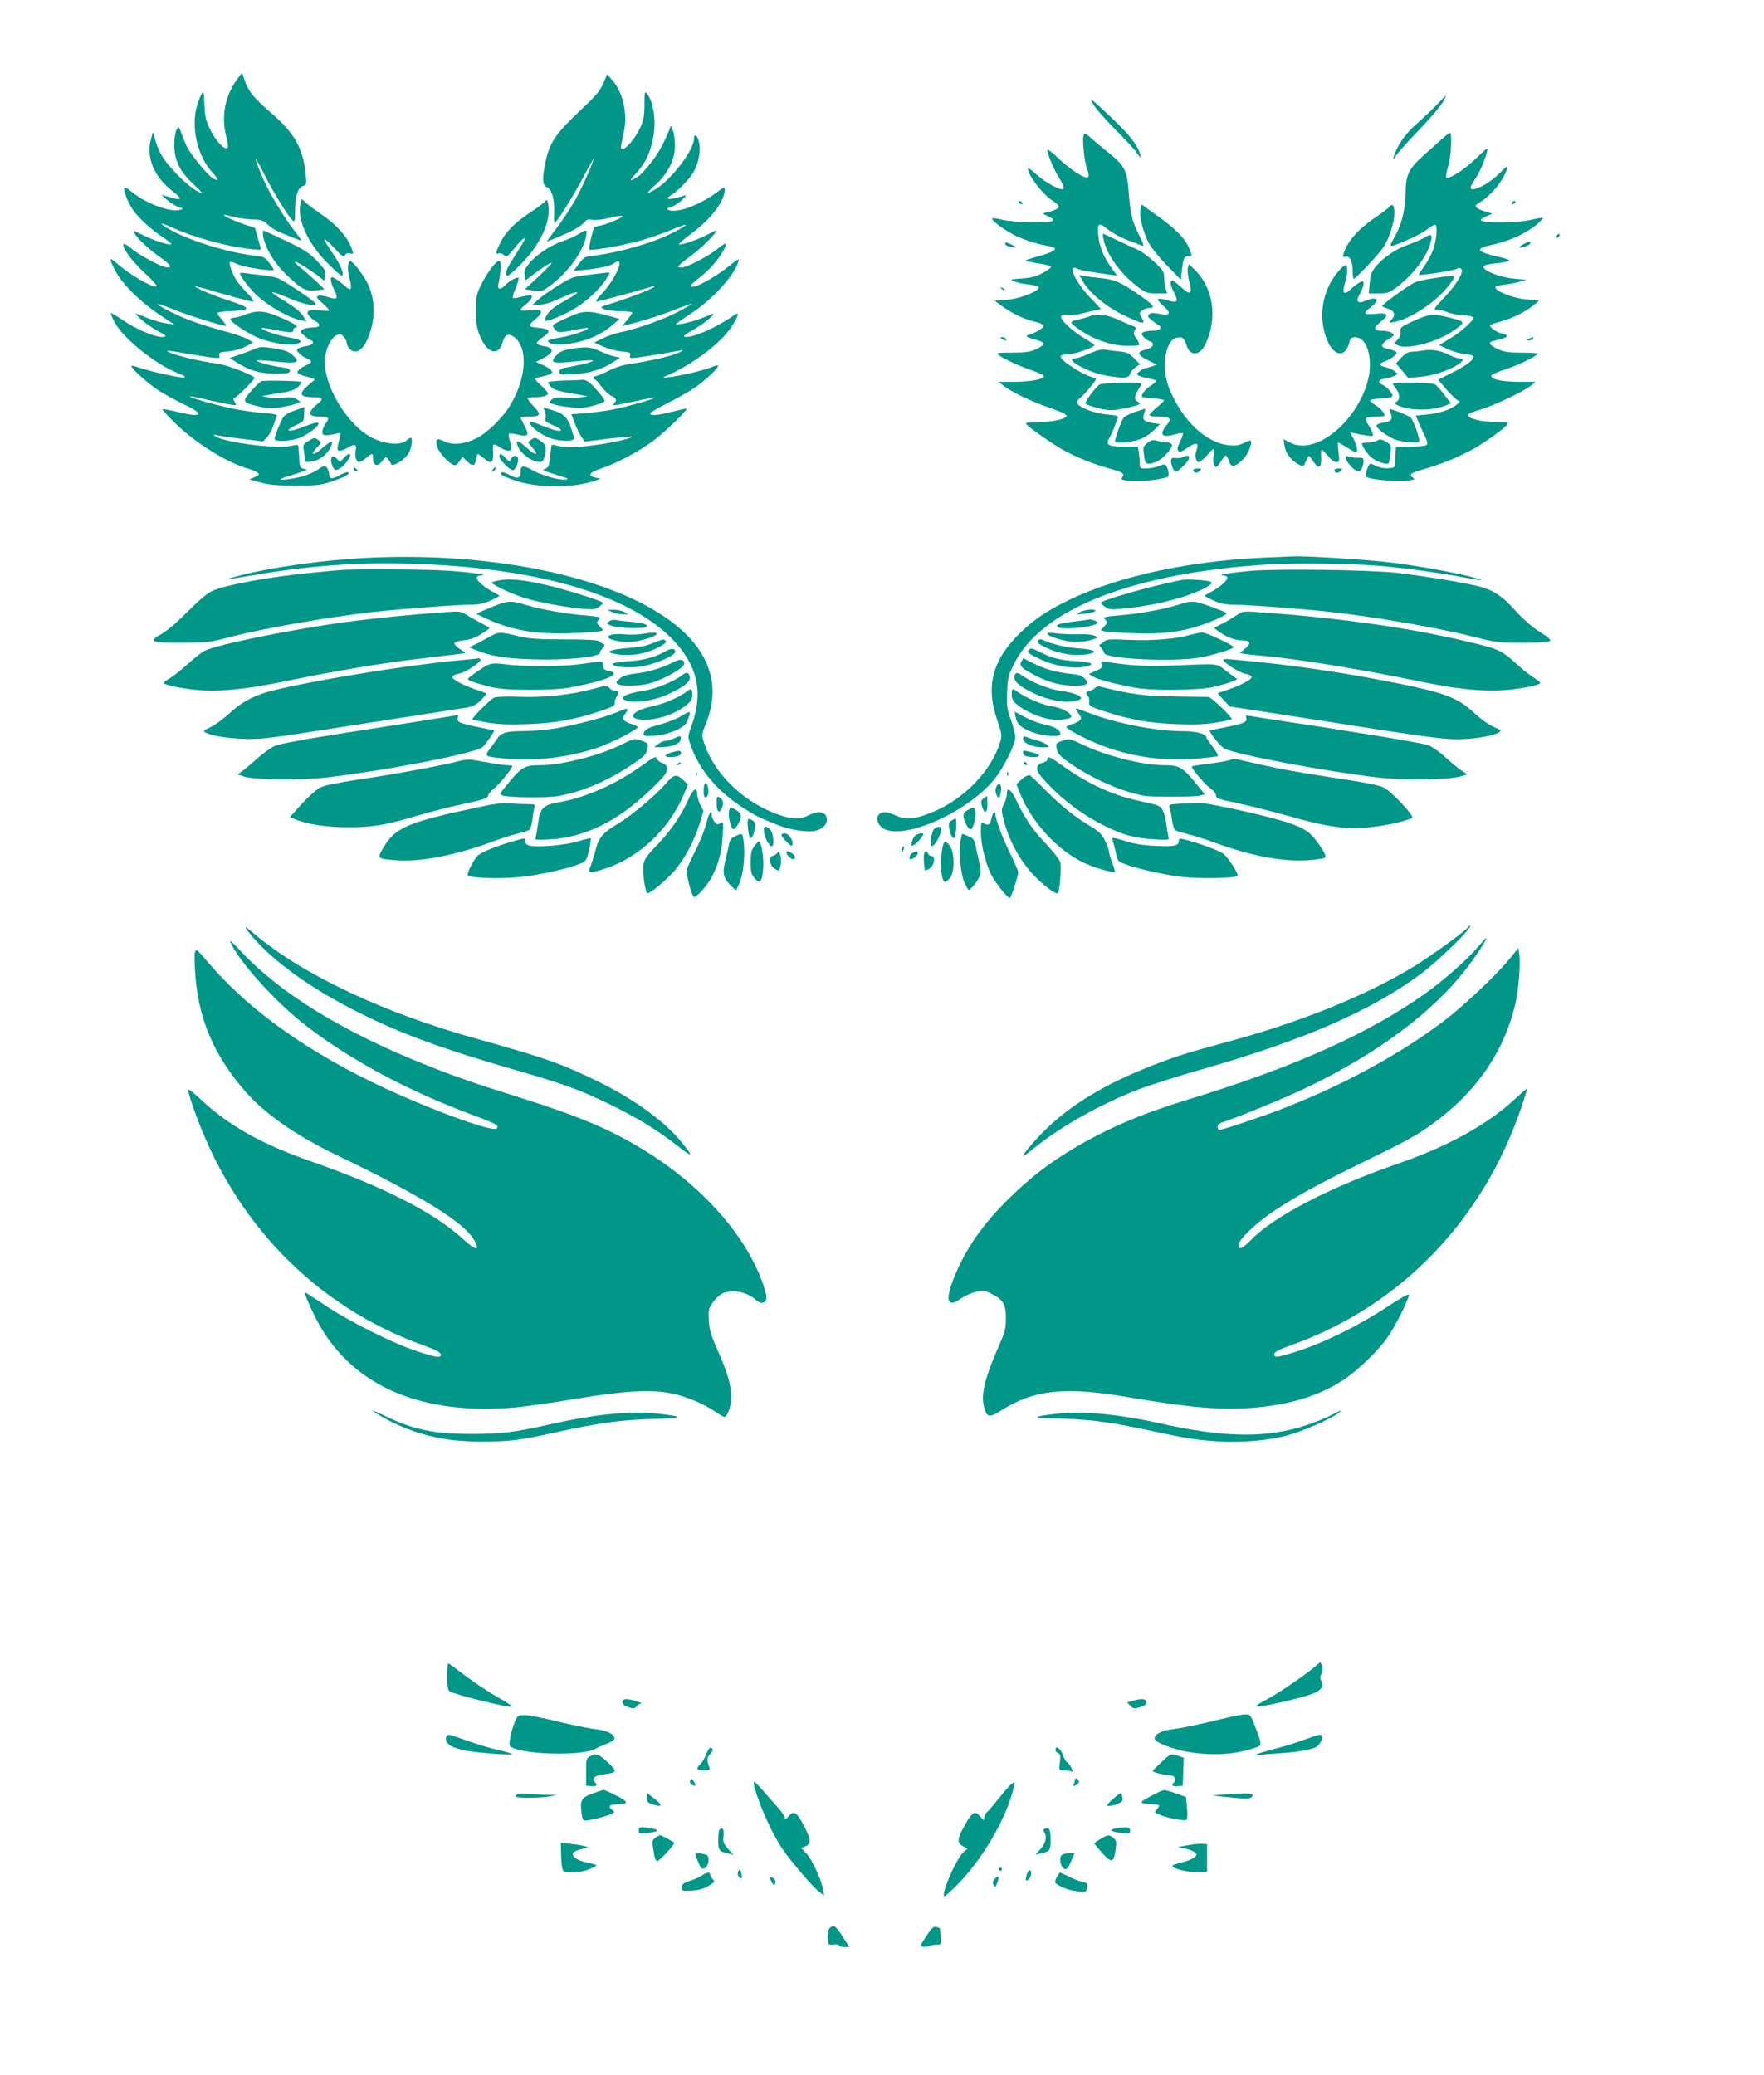 <?xml version="1.0" standalone="no"?>
<!DOCTYPE svg PUBLIC "-//W3C//DTD SVG 20010904//EN"
 "http://www.w3.org/TR/2001/REC-SVG-20010904/DTD/svg10.dtd">
<svg version="1.0" xmlns="http://www.w3.org/2000/svg"
 width="1088pt" height="1280pt" viewBox="0 0 1088 1280"
 preserveAspectRatio="xMidYMid meet">
<g transform="translate(0,1280) scale(0.1,-0.1)"
fill="#009688" stroke="none">
<path d="M1466 12315 c-77 -101 -103 -232 -71 -354 10 -39 13 -67 7 -73 -16
-16 -70 40 -104 110 -28 57 -34 79 -37 155 -3 76 -5 86 -16 70 -7 -10 -20 -43
-29 -72 -40 -135 1 -314 94 -415 43 -46 40 -60 -5 -30 -24 16 -101 108 -140
167 -10 15 -28 55 -40 89 -22 61 -23 61 -36 37 -8 -14 -14 -54 -14 -94 0 -93
34 -163 116 -239 33 -31 57 -56 54 -56 -24 0 -91 50 -151 112 -82 86 -110 129
-134 206 l-17 57 -11 -40 c-33 -114 17 -235 134 -326 63 -48 57 -58 -21 -35
l-50 15 39 -35 c22 -19 54 -38 70 -43 30 -7 30 -8 8 -15 -57 -19 -211 38 -298
109 -23 19 -44 32 -47 29 -10 -11 20 -91 52 -137 35 -52 112 -122 189 -173 29
-20 51 -38 48 -41 -8 -9 -114 26 -179 59 -54 27 -57 27 -47 8 17 -31 86 -96
158 -147 64 -46 76 -63 43 -63 -29 0 -172 75 -219 116 -24 20 -46 33 -50 30
-15 -16 48 -103 127 -177 47 -43 82 -82 78 -85 -16 -16 -170 73 -246 141 -49
45 -52 33 -8 -48 42 -80 149 -186 267 -266 l95 -63 -50 7 c-27 4 -77 18 -110
31 -92 38 -93 38 -48 -3 23 -22 70 -55 105 -74 51 -27 59 -34 40 -37 -46 -7
-166 42 -265 110 -33 22 -61 38 -63 36 -2 -2 6 -24 19 -49 49 -99 248 -262
392 -320 46 -18 55 -25 37 -27 -25 -4 -211 38 -279 62 -24 8 -43 12 -43 8 0
-16 108 -112 170 -152 36 -23 107 -61 158 -86 88 -42 109 -64 59 -64 -12 0
-60 9 -106 20 -46 11 -86 18 -89 16 -2 -3 32 -41 77 -85 126 -124 320 -244
451 -282 25 -7 51 -18 59 -25 13 -11 10 -15 -18 -27 l-33 -14 68 -19 c54 -15
102 -19 219 -19 138 0 156 3 230 28 82 29 104 42 92 54 -4 3 -25 -3 -46 -15
-51 -29 -71 -28 -71 1 0 13 -6 31 -13 41 -12 17 -15 17 -52 -8 -21 -14 -60
-33 -88 -41 -56 -17 -147 -30 -147 -22 0 3 25 13 55 22 31 9 68 21 83 27 l27
11 -24 6 c-21 6 -24 12 -26 75 -2 37 -5 69 -7 71 -2 2 -26 -1 -53 -7 -88 -19
-428 28 -460 64 -7 7 -7 9 0 6 6 -3 74 -14 153 -23 l143 -18 24 23 c13 13 32
46 41 74 9 28 19 56 21 62 3 7 -26 13 -84 17 -48 3 -131 15 -185 26 -99 20
-273 69 -267 76 2 2 49 -7 104 -20 55 -13 119 -26 143 -30 43 -7 43 -7 30 15
-11 19 -11 23 2 28 15 5 120 111 120 121 0 14 -170 80 -220 86 -119 14 -330
68 -317 81 1 2 50 -5 107 -15 58 -10 131 -22 162 -26 52 -6 56 -5 51 13 -4 17
2 20 54 24 34 3 80 16 107 30 l48 25 -37 22 c-21 12 -89 35 -151 51 -63 16
-155 46 -206 65 -87 34 -203 93 -196 101 2 1 49 -15 103 -37 88 -35 292 -99
318 -99 5 0 -5 16 -22 35 -17 20 -31 40 -31 44 0 5 38 11 85 12 128 6 126 20
-8 63 -62 20 -140 50 -173 66 -69 35 -69 35 139 -25 87 -25 166 -45 175 -45
11 0 2 15 -29 48 -25 26 -56 61 -68 79 -27 40 -53 111 -42 117 4 3 25 -4 47
-14 35 -18 212 -45 222 -35 2 2 -10 22 -27 43 -28 36 -35 40 -94 46 -151 15
-397 91 -514 157 -76 43 -74 53 2 18 141 -64 346 -120 488 -135 37 -4 67 -5
67 -3 -1 2 -9 33 -19 68 l-18 65 -64 21 c-63 22 -129 52 -129 59 0 2 28 -3 63
-12 34 -8 88 -16 119 -16 47 -1 62 -6 85 -27 15 -15 38 -32 51 -38 35 -19 162
-69 162 -65 0 2 -27 38 -59 81 -70 93 -149 229 -190 327 -50 123 -44 125 16 6
60 -119 153 -269 178 -290 13 -11 15 -3 15 56 0 94 15 142 46 155 25 9 25 11
19 77 -16 158 -70 252 -208 371 -109 93 -145 137 -168 204 l-16 48 -27 -36z"/>
<path d="M3721 12286 c-19 -46 -44 -76 -151 -176 -142 -134 -181 -192 -205
-307 -22 -103 -20 -146 8 -158 31 -14 49 -76 45 -157 -2 -36 0 -64 4 -62 19
12 115 166 174 278 35 67 64 117 64 113 0 -19 -67 -169 -113 -252 -28 -49 -79
-127 -114 -172 -35 -46 -62 -83 -60 -83 1 0 39 15 84 34 82 34 129 62 153 91
9 11 22 14 45 9 18 -3 60 1 95 10 91 23 116 19 55 -9 -27 -13 -71 -29 -96 -35
l-46 -11 -17 -66 c-9 -37 -14 -69 -11 -72 10 -9 183 20 297 50 61 16 158 49
217 74 113 48 104 30 -14 -28 -121 -59 -319 -115 -467 -133 -65 -8 -64 -7
-102 -57 l-28 -38 64 6 c96 10 163 24 184 40 78 59 13 -98 -79 -192 -26 -27
-36 -43 -26 -43 13 0 302 79 347 95 7 3 10 1 7 -4 -6 -11 -156 -69 -264 -103
-72 -22 -73 -23 -45 -35 16 -7 62 -12 102 -13 39 0 72 -3 72 -8 0 -4 -14 -24
-31 -45 l-31 -38 28 7 c86 20 211 60 298 94 55 22 102 38 103 36 2 -2 -37 -24
-86 -50 -94 -49 -254 -105 -356 -126 -33 -7 -82 -24 -110 -38 l-50 -25 55 -25
c30 -13 81 -27 113 -30 52 -4 58 -7 54 -24 -5 -18 -2 -19 46 -13 29 3 90 13
137 21 47 8 99 17 115 20 l30 5 -25 -15 c-33 -18 -175 -52 -280 -67 -59 -8
-106 -21 -154 -45 -38 -19 -75 -34 -82 -34 -8 0 -14 -4 -14 -10 0 -5 4 -10 8
-10 5 0 23 -20 42 -45 19 -25 46 -51 62 -57 30 -14 35 -27 16 -46 -17 -17 -6
-16 129 13 64 14 118 24 120 22 6 -6 -167 -55 -257 -73 -47 -9 -123 -19 -170
-23 l-86 -6 23 -60 c13 -33 32 -71 42 -84 l19 -25 142 18 c78 9 144 15 146 13
9 -9 -119 -38 -223 -52 -128 -17 -186 -18 -232 -5 -19 5 -36 8 -38 6 -2 -2 -6
-33 -10 -70 -5 -56 -10 -69 -27 -76 -20 -8 -20 -8 6 -19 15 -5 53 -18 85 -28
48 -14 53 -18 31 -21 -41 -5 -146 25 -207 59 -57 33 -71 29 -71 -19 0 -33 -24
-37 -69 -11 -39 22 -60 22 -47 0 4 -6 44 -22 89 -37 138 -45 357 -44 487 1
l35 12 -32 7 c-52 12 -39 32 35 56 93 31 236 107 324 173 78 60 219 197 202
197 -6 0 -46 -9 -89 -20 -85 -22 -135 -26 -135 -10 0 5 46 33 103 61 56 28
131 71 167 94 67 45 158 130 148 140 -3 3 -22 -2 -43 -11 -46 -19 -193 -53
-255 -60 l-45 -4 63 29 c148 71 298 188 361 281 47 72 55 102 19 76 -104 -74
-254 -141 -302 -134 -16 2 -6 12 44 40 36 20 83 53 105 73 43 39 42 39 -50 1
-54 -22 -168 -47 -155 -33 3 3 46 32 95 65 136 91 263 232 290 320 6 19 -4 14
-57 -28 -97 -79 -238 -152 -238 -123 0 5 23 26 50 47 28 21 69 59 91 85 43 48
84 119 75 128 -3 3 -25 -11 -49 -31 -58 -47 -191 -116 -224 -116 -21 0 -24 2
-13 15 7 8 41 35 75 60 58 41 160 143 152 152 -2 2 -24 -8 -49 -22 -50 -28
-164 -68 -180 -63 -5 2 31 34 81 71 119 89 201 198 201 267 0 19 -5 17 -52
-19 -86 -63 -199 -111 -264 -111 -41 0 -53 16 -16 23 15 3 45 22 67 42 24 22
32 34 20 30 -79 -28 -138 -29 -90 -2 37 20 117 101 141 143 34 58 49 139 34
192 -10 41 -30 50 -30 14 0 -66 -134 -243 -229 -304 -68 -43 -71 -34 -8 22 77
69 121 158 120 244 0 33 -6 75 -13 91 l-12 30 -10 -25 c-32 -82 -71 -152 -114
-205 -54 -67 -66 -78 -108 -101 -25 -14 -22 -7 22 42 57 64 85 126 103 229 16
93 -2 209 -39 255 -16 20 -17 18 -17 -67 -1 -75 -5 -96 -29 -146 -41 -85 -116
-158 -116 -113 0 8 7 45 16 83 27 116 -1 249 -69 328 l-32 37 -24 -56z"/>
<path d="M8860 12152 c-30 -31 -87 -85 -125 -118 -68 -59 -121 -137 -140 -204
-5 -20 -2 -18 15 10 13 19 77 91 144 160 66 69 131 144 144 168 13 23 22 42
20 42 -2 0 -28 -26 -58 -58z"/>
<path d="M6741 12160 c13 -25 74 -94 134 -155 61 -60 123 -127 138 -150 22
-30 27 -34 22 -15 -19 67 -65 126 -189 243 -118 111 -128 118 -105 77z"/>
<path d="M6684 11966 c-10 -27 3 -155 20 -205 11 -29 13 -48 7 -54 -15 -15
-114 49 -187 120 -35 34 -64 56 -64 48 0 -27 40 -120 74 -175 22 -35 31 -59
25 -65 -14 -14 -113 39 -170 92 -27 25 -49 40 -49 34 0 -43 92 -162 156 -202
19 -11 34 -27 34 -34 0 -12 -33 -27 -85 -38 -16 -3 -12 -7 19 -21 27 -12 36
-20 28 -28 -16 -16 -235 -11 -307 6 -33 8 -62 12 -65 9 -10 -10 76 -74 146
-108 39 -19 104 -42 145 -51 104 -22 103 -22 90 -38 -7 -8 -50 -24 -97 -37
-46 -12 -82 -25 -79 -28 4 -3 40 -10 81 -16 41 -6 76 -15 77 -20 1 -6 -22 -23
-52 -39 -42 -22 -72 -30 -130 -34 -72 -5 -75 -6 -46 -18 17 -7 58 -16 93 -19
39 -5 62 -12 60 -19 -8 -26 -118 -68 -195 -75 l-78 -6 45 -33 c61 -45 141 -83
203 -97 33 -7 52 -17 52 -26 0 -13 -45 -41 -89 -54 -26 -8 -15 -16 41 -30 26
-7 49 -17 51 -24 2 -6 -18 -21 -45 -34 -40 -18 -66 -22 -151 -22 -88 0 -100
-2 -85 -13 36 -27 120 -66 198 -93 43 -15 81 -31 83 -37 6 -20 -73 -36 -176
-37 l-103 0 26 -21 c50 -40 181 -103 285 -138 61 -20 106 -41 108 -49 4 -21
-85 -40 -180 -41 -43 0 -74 -4 -71 -9 10 -17 161 -124 226 -160 83 -47 194
-91 296 -119 79 -21 93 -32 70 -55 -19 -19 77 -27 180 -15 52 6 98 15 104 21
10 10 4 46 -11 69 -7 10 -16 9 -45 -3 -20 -8 -55 -15 -77 -15 -38 0 -40 1 -40
33 0 17 -3 48 -6 67 l-6 35 -83 0 c-100 0 -118 10 -93 53 9 15 23 46 31 67 8
22 17 47 21 56 6 14 -4 17 -63 22 -71 6 -161 37 -183 64 -10 13 -7 20 18 42
29 24 94 103 94 113 0 3 -17 10 -38 16 -42 13 -149 79 -171 106 -19 22 -9 29
44 32 42 1 154 42 155 55 0 4 -29 23 -64 44 -74 43 -152 118 -141 135 4 7 18
9 35 5 16 -4 57 1 92 11 35 9 75 19 91 21 15 3 27 6 27 7 0 1 -28 31 -62 66
-99 102 -150 219 -80 181 12 -6 56 -16 99 -21 43 -6 93 -13 111 -16 l33 -5
-36 49 c-49 69 -74 130 -81 200 -8 76 4 84 58 38 22 -19 75 -49 117 -65 42
-16 84 -32 94 -36 15 -6 12 6 -17 64 -43 84 -54 130 -65 273 -9 129 -27 160
-136 246 -38 31 -84 69 -102 86 -29 26 -33 27 -39 12z"/>
<path d="M8893 11942 c-22 -20 -74 -66 -114 -102 -89 -80 -108 -119 -109 -220
-1 -105 -23 -201 -66 -277 -42 -76 -46 -75 83 -20 46 19 100 49 121 66 22 17
42 28 46 24 13 -13 5 -95 -13 -149 -11 -30 -36 -78 -56 -105 -20 -28 -35 -52
-33 -54 7 -6 208 25 229 35 16 9 24 9 32 1 18 -18 -29 -96 -107 -178 -64 -68
-67 -73 -42 -73 15 0 43 -7 64 -16 20 -9 64 -17 97 -19 32 -1 61 -7 63 -13 5
-16 -76 -90 -148 -132 l-64 -39 56 -26 c31 -14 78 -27 104 -29 26 -1 50 -8 52
-14 6 -19 -47 -60 -136 -103 l-82 -41 45 -53 c25 -29 56 -60 68 -69 l22 -15
-25 -20 c-36 -29 -105 -51 -182 -58 l-66 -6 15 -36 c8 -20 26 -58 39 -86 17
-34 21 -52 13 -60 -5 -5 -50 -10 -100 -10 l-89 0 -2 -30 c-1 -16 -3 -46 -3
-65 -1 -34 -3 -35 -43 -38 -23 -2 -54 4 -71 12 -16 9 -34 16 -38 16 -14 0 -36
-71 -26 -81 16 -16 185 -32 247 -25 51 7 56 9 39 21 -26 19 -11 29 79 54 94
27 201 70 288 118 69 37 184 119 213 150 16 18 14 19 -66 20 -91 1 -172 21
-172 42 0 9 27 21 70 33 77 21 274 113 318 150 l28 23 -108 0 c-107 1 -174 17
-164 40 2 6 42 22 89 38 77 25 185 77 196 95 2 4 -41 7 -97 7 -84 0 -111 4
-149 22 -47 21 -61 40 -35 47 6 2 31 9 55 15 47 13 48 25 4 34 -32 7 -80 42
-70 52 3 3 32 13 65 22 66 17 155 61 204 102 l33 28 -76 6 c-76 5 -188 47
-195 73 -2 7 19 14 54 18 32 4 76 12 98 18 l40 12 -76 7 c-83 7 -189 48 -189
72 0 10 19 16 68 22 109 11 117 19 37 38 -153 34 -164 54 -44 79 97 20 207 71
267 123 24 21 41 39 39 41 -2 3 -35 -3 -73 -12 -40 -9 -116 -16 -182 -16 -128
-1 -158 11 -96 37 l39 17 -47 14 c-54 17 -69 33 -43 48 81 48 159 141 180 216
6 21 0 17 -40 -23 -51 -51 -113 -91 -157 -102 -37 -9 -36 7 2 63 28 42 60 117
73 173 5 21 -7 13 -66 -45 -70 -69 -168 -133 -186 -122 -5 3 0 33 10 67 19 60
27 209 12 209 -5 0 -27 -17 -50 -38z"/>
<path d="M1854 11546 c-23 -94 40 -240 160 -363 45 -45 86 -83 92 -83 23 0 -3
64 -55 139 -28 41 -51 79 -51 85 1 6 27 -17 60 -52 50 -54 60 -61 68 -46 6 11
17 15 31 11 19 -5 21 -2 15 16 -22 76 -94 159 -195 227 -35 24 -76 54 -91 68
l-27 25 -7 -27z"/>
<path d="M3362 11557 c-7 -8 -51 -41 -97 -71 -96 -65 -144 -114 -180 -185 -29
-58 -31 -73 -10 -64 9 3 24 -2 33 -10 16 -15 21 -12 66 43 47 59 77 80 55 39
-6 -12 -33 -55 -60 -97 -48 -74 -61 -112 -37 -112 7 0 47 35 88 78 117 120
181 265 161 361 -5 29 -8 32 -19 18z"/>
<path d="M6285 11550 c3 -5 11 -10 16 -10 6 0 7 5 4 10 -3 6 -11 10 -16 10 -6
0 -7 -4 -4 -10z"/>
<path d="M9325 11550 c-3 -5 -2 -10 4 -10 5 0 13 5 16 10 3 6 2 10 -4 10 -5 0
-13 -4 -16 -10z"/>
<path d="M7034 11506 c-8 -43 18 -144 54 -209 15 -28 65 -89 111 -136 l84 -86
7 61 c8 71 14 84 41 84 23 0 23 1 4 47 -26 62 -81 119 -190 197 l-104 75 -7
-33z"/>
<path d="M8569 11524 c-7 -9 -46 -38 -86 -65 -106 -72 -175 -150 -197 -226 -6
-18 -3 -20 13 -16 26 7 43 -27 44 -89 0 -26 3 -48 7 -48 10 0 147 144 179 189
37 53 71 156 71 216 0 49 -11 63 -31 39z"/>
<path d="M1623 11344 c11 -69 65 -161 132 -227 100 -99 129 -116 194 -108 l53
6 -58 55 c-33 31 -75 68 -94 82 -19 15 -32 29 -29 33 6 5 94 -51 152 -95 l27
-22 2 26 c0 14 1 30 2 36 1 5 -23 34 -52 64 -52 53 -85 72 -247 148 -38 17
-74 34 -79 36 -5 3 -6 -12 -3 -34z"/>
<path d="M3565 11354 c-22 -13 -68 -33 -103 -45 -70 -23 -164 -88 -204 -141
-22 -28 -26 -43 -22 -67 l6 -30 57 43 c31 24 72 51 91 61 26 13 11 -5 -59 -72
l-95 -88 54 -7 c51 -6 57 -4 101 28 111 81 206 212 224 307 8 43 4 44 -50 11z"/>
<path d="M6805 11329 c19 -100 112 -227 224 -307 38 -28 52 -32 107 -32 l63 0
-10 32 c-5 18 -9 49 -9 69 0 32 -8 44 -61 94 -34 31 -80 65 -103 75 -32 14
-153 71 -210 98 -4 3 -5 -11 -1 -29z"/>
<path d="M8785 11334 c-22 -13 -68 -33 -102 -44 -71 -24 -155 -81 -199 -136
-25 -31 -32 -52 -36 -101 l-6 -63 60 0 c53 0 66 4 107 34 98 72 183 180 211
268 19 62 11 71 -35 42z"/>
<path d="M9607 11353 c-4 -3 -7 -11 -7 -17 0 -6 5 -5 12 2 6 6 9 14 7 17 -3 3
-9 2 -12 -2z"/>
<path d="M6200 11296 c0 -8 14 -16 33 -19 43 -6 43 -4 2 16 -28 13 -35 14 -35
3z"/>
<path d="M9397 11294 c-16 -9 -27 -17 -25 -19 8 -8 62 11 66 23 5 16 -7 15
-41 -4z"/>
<path d="M2147 11163 c-3 -15 1 -51 9 -81 18 -66 10 -81 -25 -49 -31 29 -72
57 -83 57 -14 0 -8 -35 12 -75 29 -56 22 -66 -34 -48 -25 9 -54 12 -63 8 -15
-6 -12 -12 25 -44 23 -20 42 -40 42 -45 0 -4 -22 -5 -49 -1 -66 9 -94 0 -81
-25 6 -10 24 -27 40 -37 44 -25 38 -43 -13 -43 -24 0 -51 -6 -61 -13 -17 -13
-16 -15 14 -40 17 -15 36 -27 41 -27 5 0 9 -6 9 -14 0 -8 -15 -16 -37 -20 -21
-3 -45 -10 -53 -15 -12 -8 -12 -13 4 -29 9 -11 31 -26 47 -32 37 -16 37 -27
-3 -43 -18 -8 -39 -21 -46 -30 -11 -13 -10 -17 7 -26 11 -6 24 -11 30 -11 5 0
22 -5 37 -10 l27 -11 -42 -35 c-62 -54 -53 -74 34 -74 55 0 63 -13 25 -40 -16
-12 -35 -31 -41 -42 -14 -27 2 -38 57 -38 52 0 58 -7 34 -40 -11 -15 -21 -38
-22 -51 -3 -27 16 -30 81 -15 33 8 34 8 27 -20 -19 -77 -19 -84 0 -84 11 0 34
9 52 20 39 24 55 18 46 -16 -8 -32 3 -74 20 -74 8 0 28 11 44 25 36 30 42 31
42 6 0 -55 27 -66 59 -23 20 26 22 26 36 8 8 -10 16 -24 18 -30 7 -18 79 25
104 63 21 31 32 101 16 101 -3 0 -15 -8 -26 -17 -34 -31 -130 -24 -209 15
-162 80 -316 346 -292 504 9 60 40 117 71 131 22 10 28 8 44 -12 11 -13 19
-31 19 -41 0 -9 9 -25 20 -35 49 -44 108 24 136 156 18 88 8 176 -30 253 -26
52 -91 136 -106 136 -4 0 -10 -12 -13 -27z"/>
<path d="M3027 11142 c-20 -27 -49 -75 -64 -108 -25 -52 -28 -70 -27 -154 0
-77 5 -106 25 -154 44 -107 115 -126 139 -37 13 47 35 58 70 33 88 -65 79
-250 -22 -420 -46 -78 -144 -173 -210 -206 -76 -37 -151 -44 -201 -17 -46 23
-55 12 -37 -43 11 -35 82 -106 106 -106 6 0 19 12 29 26 l17 26 27 -26 c36
-35 49 -33 57 9 3 19 8 35 11 35 3 0 18 -11 35 -25 52 -44 64 -32 59 53 -3 37
3 39 44 12 32 -21 60 -26 69 -11 3 5 -1 27 -9 50 -8 22 -10 43 -5 46 5 3 30 0
55 -6 63 -16 72 -4 40 55 -14 26 -25 49 -25 52 0 2 21 4 48 4 77 0 84 12 34
63 -23 24 -39 46 -36 50 4 4 23 7 43 7 47 0 81 10 81 23 0 5 -18 27 -40 47
-22 20 -40 40 -40 43 0 3 17 9 38 13 20 4 45 11 55 16 15 8 16 12 5 25 -7 9
-31 24 -53 33 l-40 17 35 18 c80 40 84 69 9 81 -22 4 -39 12 -39 18 1 6 19 24
42 39 47 33 42 46 -23 54 -75 8 -77 11 -29 52 58 50 49 66 -31 57 -35 -4 -59
-3 -59 2 0 5 16 22 35 36 34 26 47 56 24 56 -5 0 -30 -5 -55 -11 -25 -6 -47
-9 -51 -6 -3 3 5 31 18 61 12 31 20 58 17 62 -9 8 -59 -20 -82 -45 -28 -31
-50 -28 -42 7 4 15 10 53 13 85 7 73 -9 75 -60 9z"/>
<path d="M7326 11147 c-3 -13 1 -50 9 -82 21 -80 8 -90 -49 -37 -25 23 -50 42
-56 42 -16 0 -12 -32 11 -74 30 -57 21 -68 -40 -48 -28 8 -54 12 -58 8 -5 -4
9 -23 31 -42 53 -46 45 -64 -23 -50 -39 8 -54 7 -64 -3 -10 -10 -7 -17 14 -34
14 -12 34 -27 44 -33 29 -16 9 -34 -38 -34 -23 0 -49 -4 -57 -10 -12 -7 -12
-12 4 -29 10 -11 27 -23 37 -26 36 -12 22 -40 -23 -51 -59 -13 -55 -33 12 -66
l55 -27 -28 -10 c-16 -6 -34 -11 -40 -11 -7 0 -23 -9 -36 -19 -23 -18 -23 -19
-5 -29 10 -5 38 -13 62 -17 23 -4 42 -10 42 -15 0 -5 -15 -17 -32 -29 -35 -21
-64 -59 -53 -69 3 -3 35 -8 70 -10 36 -2 65 -7 65 -11 0 -4 -20 -24 -45 -44
-25 -21 -45 -42 -45 -47 0 -6 24 -10 53 -10 75 0 87 -11 54 -50 -52 -61 -30
-84 54 -58 22 6 42 9 45 6 2 -3 -5 -26 -18 -52 -17 -36 -19 -49 -10 -58 9 -9
22 -5 58 21 52 36 71 31 54 -14 -13 -35 -5 -75 14 -75 8 0 30 18 49 40 19 22
37 40 42 40 4 0 4 -16 1 -35 -8 -39 0 -75 15 -75 5 0 19 16 30 35 12 19 25 35
29 35 5 0 13 -15 20 -34 13 -41 35 -39 85 8 30 29 60 99 50 117 -3 4 -22 -2
-42 -13 -29 -15 -51 -18 -89 -15 -145 14 -290 150 -372 349 -51 124 -27 296
43 314 37 9 50 0 63 -45 21 -70 83 -67 117 6 77 161 49 348 -68 461 l-34 33
-7 -24z"/>
<path d="M8256 11128 c-102 -118 -129 -286 -70 -427 43 -103 115 -108 138 -8
5 22 12 27 35 27 81 0 117 -158 68 -301 -84 -246 -323 -425 -468 -350 l-42 22
6 -42 c6 -44 41 -90 89 -115 27 -14 28 -14 44 23 15 36 16 37 29 18 35 -51 43
-58 54 -51 8 5 11 25 10 52 -2 24 -1 46 2 49 3 3 20 -13 38 -35 19 -24 40 -40
53 -40 19 0 20 4 14 60 -4 33 -5 60 -2 60 3 0 27 -13 53 -30 26 -16 51 -30 55
-30 15 0 8 40 -13 82 l-21 41 34 -7 c18 -4 50 -10 72 -13 36 -5 38 -4 31 18
-4 13 -16 36 -27 51 -11 16 -16 32 -13 38 3 5 31 10 61 10 30 0 54 3 54 6 0
17 -24 45 -55 64 -19 12 -35 25 -35 30 0 4 29 10 65 12 35 2 67 7 71 11 11 11
-24 55 -56 72 -37 19 -31 32 18 41 20 4 46 11 56 17 19 9 19 10 -3 28 -12 10
-38 21 -57 25 -41 7 -40 24 2 37 16 5 39 19 52 30 21 19 21 22 5 31 -9 5 -31
12 -47 15 -44 9 -42 27 5 57 40 25 42 27 24 40 -10 8 -38 14 -62 14 -55 0 -56
16 -2 60 51 41 39 53 -43 44 -68 -7 -74 3 -23 42 60 46 41 69 -32 39 -51 -22
-63 -6 -35 44 12 21 22 48 22 60 0 19 -3 20 -22 10 -13 -6 -38 -25 -56 -42
-43 -41 -56 -27 -37 37 17 56 19 102 6 110 -5 4 -26 -13 -45 -36z"/>
<path d="M1480 11112 c0 -14 54 -85 97 -127 72 -70 203 -146 281 -161 l33 -7
-23 36 c-15 24 -53 54 -111 89 -49 29 -84 54 -78 56 6 2 52 -15 103 -37 86
-38 178 -56 163 -32 -11 19 -198 143 -234 156 -20 7 -67 15 -106 19 -38 4 -82
9 -97 12 -16 3 -28 1 -28 -4z"/>
<path d="M3655 11108 c-44 -5 -96 -13 -116 -18 -38 -10 -185 -104 -229 -146
l-25 -24 41 0 c26 0 70 13 115 34 143 65 162 56 33 -15 -51 -28 -83 -53 -98
-78 -13 -20 -19 -38 -14 -40 17 -6 129 41 191 81 73 47 137 107 178 165 32 46
35 54 17 52 -7 -1 -49 -6 -93 -11z"/>
<path d="M6676 11069 c42 -73 137 -154 244 -208 56 -28 110 -51 120 -51 18 0
18 1 2 30 -16 30 -16 32 2 45 11 8 30 15 42 15 45 0 31 18 -69 87 -110 75
-140 88 -232 98 -33 3 -75 9 -94 12 l-34 6 19 -34z"/>
<path d="M8843 11084 c-51 -7 -105 -20 -121 -28 -49 -25 -203 -138 -197 -145
3 -3 20 -10 38 -16 38 -12 46 -39 20 -67 -18 -21 -18 -21 17 -14 101 19 261
126 335 224 54 70 57 68 -92 46z"/>
<path d="M6177 11019 c7 -7 15 -10 18 -7 3 3 -2 9 -12 12 -14 6 -15 5 -6 -5z"/>
<path d="M1515 10860 c-27 -11 -60 -19 -73 -20 -14 0 -22 -5 -20 -12 7 -21
122 -94 183 -117 81 -30 192 -46 229 -31 40 15 24 25 -59 40 -66 11 -170 48
-161 57 2 2 38 -3 80 -11 94 -20 116 -20 116 -1 0 8 5 15 11 15 31 0 -6 25
-88 61 -104 44 -142 47 -218 19z"/>
<path d="M3494 10838 c-91 -42 -92 -42 -75 -65 19 -27 30 -28 127 -7 42 8 78
13 80 11 10 -10 -101 -48 -170 -59 -42 -6 -76 -15 -76 -20 0 -20 54 -28 124
-19 115 16 204 55 282 123 l35 31 -68 19 c-129 35 -157 34 -259 -14z"/>
<path d="M6720 10849 c-14 -6 -47 -15 -73 -21 -57 -12 -54 -18 30 -74 79 -52
180 -85 268 -87 40 -1 76 1 80 5 4 4 -3 21 -16 39 -18 26 -20 35 -10 51 9 15
8 20 -6 25 -10 3 -51 21 -92 39 -76 35 -133 42 -181 23z"/>
<path d="M8720 10821 c-79 -36 -85 -41 -82 -66 3 -17 -4 -35 -18 -50 l-22 -23
23 -12 c50 -28 227 15 325 78 95 62 95 66 17 87 -119 32 -148 30 -243 -14z"/>
<path d="M6180 10710 c20 -13 33 -13 25 0 -3 6 -14 10 -23 10 -15 0 -15 -2 -2
-10z"/>
<path d="M9430 10710 c-13 -8 -13 -10 2 -10 9 0 20 5 23 10 8 13 -5 13 -25 0z"/>
<path d="M1560 10643 c-19 -8 -60 -23 -90 -33 l-54 -18 48 -30 c75 -48 140
-66 236 -67 70 0 85 3 88 16 2 13 -9 18 -54 24 -64 8 -158 34 -151 42 3 2 55
0 116 -7 135 -14 155 -7 109 37 -27 24 -47 32 -105 42 -91 14 -100 14 -143 -6z"/>
<path d="M3516 10647 c-46 -8 -66 -18 -87 -41 -39 -44 -20 -50 112 -36 61 7
113 9 116 7 7 -7 -55 -24 -139 -39 -56 -10 -68 -15 -68 -31 0 -18 6 -19 88
-15 95 5 171 28 242 73 l45 29 -35 7 c-19 4 -60 19 -90 33 -58 27 -89 29 -184
13z"/>
<path d="M6775 10640 c-16 -4 -50 -17 -75 -29 -25 -11 -55 -21 -68 -21 -76 0
74 -86 186 -106 116 -20 141 -19 152 10 5 14 21 33 35 42 l26 17 -36 37 c-32
33 -44 38 -98 43 -34 3 -69 8 -77 10 -8 3 -28 1 -45 -3z"/>
<path d="M8785 10639 c-22 -4 -55 -8 -74 -8 -26 -1 -42 -10 -68 -37 l-33 -36
38 -44 37 -45 70 6 c82 8 173 36 232 73 43 27 47 42 12 42 -11 0 -37 9 -59 20
-53 27 -108 37 -155 29z"/>
<path d="M1612 10449 c-9 -4 -38 -32 -64 -62 -56 -65 -54 -69 46 -94 56 -13
80 -14 134 -6 37 6 80 16 96 22 l29 12 -22 16 c-18 12 -38 14 -85 10 -33 -3
-77 -2 -96 2 l-35 8 40 7 c22 4 68 12 102 17 43 8 68 18 84 35 12 13 21 26 18
28 -7 7 -230 11 -247 5z"/>
<path d="M3488 10453 c-60 -2 -108 -7 -108 -11 0 -5 9 -17 19 -29 18 -19 50
-27 181 -49 l45 -8 -40 -7 c-22 -4 -67 -5 -100 -2 -44 3 -65 1 -80 -10 -11 -9
-17 -18 -14 -21 16 -16 158 -37 209 -31 51 7 130 32 130 42 0 14 -84 112 -105
121 -14 7 -27 11 -28 10 -1 -1 -50 -4 -109 -5z"/>
<path d="M6780 10427 c-33 -27 -92 -109 -84 -117 15 -14 116 -40 156 -40 49 0
178 29 178 40 0 4 -7 10 -15 14 -21 8 -19 35 5 71 11 17 20 33 20 38 0 13
-243 8 -260 -6z"/>
<path d="M8590 10434 c0 -3 9 -17 20 -31 24 -31 26 -69 3 -81 -15 -9 -14 -10
3 -20 67 -35 212 -38 293 -6 l40 16 -41 54 c-23 30 -49 59 -59 64 -19 11 -259
14 -259 4z"/>
<path d="M1815 10267 c-49 -18 -63 -28 -77 -57 -35 -75 -48 -112 -43 -121 9
-14 85 -11 141 6 53 16 141 82 127 96 -5 5 -35 -2 -68 -15 -74 -29 -115 -39
-115 -28 0 5 21 19 48 31 45 21 47 24 48 67 1 24 1 44 0 43 0 0 -28 -10 -61
-22z"/>
<path d="M3361 10262 c5 -13 7 -33 4 -44 -5 -15 3 -22 44 -40 28 -11 51 -25
51 -30 0 -13 -47 -2 -120 28 -68 27 -70 28 -70 13 0 -20 66 -70 119 -90 65
-24 159 -24 152 1 -34 122 -52 145 -134 170 l-56 17 10 -25z"/>
<path d="M7000 10259 c-30 -11 -60 -25 -67 -32 -15 -15 -62 -145 -55 -152 11
-11 92 -4 143 12 33 11 68 32 93 57 l41 40 -43 6 c-57 9 -69 22 -55 60 6 17 8
29 5 29 -4 -1 -32 -10 -62 -20z"/>
<path d="M8570 10275 c0 -2 4 -14 9 -28 13 -33 0 -48 -48 -54 -24 -3 -41 -11
-41 -19 0 -15 48 -53 100 -79 38 -20 154 -33 163 -18 7 11 -32 123 -51 146
-12 14 -132 61 -132 52z"/>
<path d="M1901 10079 c-31 -19 -33 -23 -27 -57 3 -20 6 -45 6 -56 0 -16 6 -18
39 -13 48 6 93 38 117 83 27 50 11 52 -42 5 -45 -39 -64 -49 -64 -34 0 4 12
20 27 35 26 27 26 28 7 43 -24 18 -23 19 -63 -6z"/>
<path d="M3274 10086 c-19 -14 -19 -15 2 -38 55 -60 33 -66 -31 -7 -52 48 -71
48 -48 0 33 -67 144 -119 157 -73 20 74 18 87 -24 115 -30 21 -31 21 -56 3z"/>
<path d="M7077 10068 c-27 -22 -28 -26 -21 -76 6 -46 9 -52 31 -52 35 0 75 24
112 65 42 49 40 62 -11 68 -24 2 -52 7 -63 11 -13 4 -30 -1 -48 -16z"/>
<path d="M8490 10080 c-8 -5 -32 -10 -52 -10 -21 0 -38 -2 -38 -5 0 -17 33
-66 60 -88 28 -24 95 -46 105 -35 2 2 7 29 11 59 6 52 5 55 -24 72 -34 20 -41
20 -62 7z"/>
<path d="M2120 9975 l-23 -25 -20 21 c-35 37 -49 -12 -18 -61 9 -12 13 -12 37
0 25 14 64 64 64 83 0 14 -17 7 -40 -18z"/>
<path d="M3080 9984 c0 -20 63 -84 83 -84 17 0 39 53 31 75 -9 23 -36 14 -46
-15 -3 -11 -10 -8 -28 13 -27 31 -40 34 -40 11z"/>
<path d="M7291 9979 c-13 -5 -32 -7 -42 -4 -12 4 -21 1 -25 -9 -7 -18 14 -76
27 -76 15 0 77 60 82 80 6 22 -5 24 -42 9z"/>
<path d="M8300 9977 c0 -19 36 -64 62 -78 18 -9 24 -8 35 7 7 10 13 30 13 45
0 25 -3 27 -32 26 -18 -1 -43 2 -55 6 -17 6 -23 5 -23 -6z"/>
<path d="M2180 9912 c0 -12 19 -26 26 -19 2 2 -2 10 -11 17 -9 8 -15 8 -15 2z"/>
<path d="M3040 9905 c-7 -9 -8 -15 -2 -15 5 0 12 7 16 15 3 8 4 15 2 15 -2 0
-9 -7 -16 -15z"/>
<path d="M7360 9901 c0 -19 22 -23 38 -7 15 15 14 16 -11 16 -15 0 -27 -4 -27
-9z"/>
<path d="M8230 9901 c0 -19 22 -23 38 -7 15 15 14 16 -11 16 -15 0 -27 -4 -27
-9z"/>
<path d="M2280 9360 c-280 -13 -606 -58 -820 -115 -104 -27 -95 -26 120 10
360 61 681 81 1037 65 740 -33 1281 -199 1538 -471 149 -158 184 -324 110
-526 -23 -63 -23 -68 -8 -112 55 -163 172 -300 355 -412 56 -35 73 -43 185
-88 68 -28 179 -46 226 -37 45 8 77 37 77 69 0 50 -48 61 -115 27 -55 -28
-106 -25 -205 13 -204 78 -379 252 -437 433 -16 51 -16 53 10 118 68 168 53
321 -44 462 -257 374 -1094 606 -2029 564z"/>
<path d="M7860 9363 c-490 -15 -949 -111 -1265 -263 -136 -66 -217 -120 -303
-204 -170 -165 -214 -328 -142 -535 29 -86 31 -98 20 -135 -52 -176 -218 -351
-413 -433 -108 -46 -171 -53 -229 -24 -25 11 -55 21 -69 21 -52 0 -66 -51 -24
-90 105 -99 527 80 701 297 57 72 125 209 126 254 0 19 -12 68 -27 109 -24 66
-27 86 -23 171 3 87 7 103 42 173 169 342 739 564 1576 615 167 10 512 5 674
-9 154 -13 381 -44 516 -70 121 -23 147 -24 75 -4 -97 28 -342 73 -505 93
-148 19 -538 43 -615 39 -16 -1 -68 -3 -115 -5z"/>
<path d="M2090 9283 c-19 -1 -87 -8 -150 -14 -264 -24 -560 -78 -635 -116 -31
-16 -88 -65 -150 -128 -60 -61 -123 -115 -158 -135 -86 -48 -69 -55 126 -55
149 1 172 3 282 32 217 57 594 123 895 158 172 19 515 45 601 45 49 0 81 7
123 25 31 14 56 27 56 30 0 2 -17 13 -39 24 -51 26 -101 69 -101 87 0 8 11 14
28 15 52 2 -48 17 -194 28 -126 10 -596 13 -684 4z"/>
<path d="M7715 9279 c-122 -11 -218 -26 -172 -28 16 -1 27 -7 27 -15 0 -18
-50 -61 -101 -87 -22 -11 -39 -22 -39 -24 0 -3 25 -16 56 -30 42 -18 74 -25
123 -25 86 0 429 -26 601 -45 297 -34 668 -99 900 -158 114 -29 138 -32 282
-32 98 0 161 4 168 11 7 7 -11 24 -64 57 -46 29 -102 78 -145 126 -94 104
-146 136 -259 161 -119 26 -305 56 -472 76 -160 19 -736 27 -905 13z"/>
<path d="M3083 9221 c-24 -4 -45 -10 -49 -13 -9 -9 102 -63 188 -92 81 -28
253 -60 370 -71 66 -6 80 -5 102 11 14 11 26 22 26 25 0 11 -237 85 -361 113
-133 30 -216 38 -276 27z"/>
<path d="M7290 9223 c-186 -36 -501 -126 -500 -142 0 -3 12 -15 27 -25 24 -18
33 -18 139 -7 197 21 395 75 493 134 24 15 30 22 19 28 -17 10 -146 19 -178
12z"/>
<path d="M3085 9076 c-22 -8 -64 -25 -94 -38 l-54 -24 56 -27 c158 -74 309
-101 527 -93 85 3 165 8 178 12 l23 7 -22 23 c-18 19 -20 27 -11 36 7 7 12 15
12 19 0 3 -41 9 -90 13 -113 8 -287 39 -371 66 -74 23 -99 24 -154 6z"/>
<path d="M7265 9069 c-79 -26 -252 -57 -365 -65 -49 -4 -90 -10 -90 -13 0 -4
5 -12 12 -19 9 -9 7 -17 -11 -36 l-22 -23 23 -7 c13 -4 93 -9 178 -12 170 -7
290 7 410 47 81 26 173 69 165 77 -3 3 -22 12 -43 20 -158 60 -164 61 -257 31z"/>
<path d="M3775 9025 c17 -8 46 -14 65 -14 l35 0 -25 14 c-14 8 -43 14 -65 14
l-40 -1 30 -13z"/>
<path d="M6660 9024 c-24 -15 -23 -15 29 -10 67 7 94 26 36 26 -22 -1 -51 -8
-65 -16z"/>
<path d="M2730 9023 c-195 -14 -435 -38 -590 -59 -331 -44 -805 -140 -880
-179 -17 -9 -62 -45 -102 -81 -40 -36 -90 -76 -110 -87 -21 -12 -38 -25 -38
-29 0 -11 65 -26 160 -39 154 -21 323 -6 600 51 300 62 596 112 835 139 99 12
200 24 224 27 l43 6 -36 25 c-21 13 -35 30 -33 36 2 7 29 15 60 18 39 4 71 16
106 39 28 17 51 34 51 36 0 2 -26 17 -57 33 -32 17 -71 39 -88 50 -29 20 -42
22 -145 14z"/>
<path d="M7627 9005 c-21 -14 -61 -38 -89 -52 l-51 -26 24 -18 c44 -35 105
-59 147 -59 55 0 63 -17 21 -51 l-34 -27 35 -6 c19 -3 67 -8 105 -11 216 -19
615 -84 980 -160 250 -52 426 -66 575 -46 95 13 160 28 160 39 0 4 -20 19 -44
35 -24 15 -72 53 -107 86 -80 73 -104 85 -226 116 -386 97 -833 162 -1373 200
-80 6 -87 4 -123 -20z"/>
<path d="M3756 8967 c-18 -13 -17 -15 20 -28 43 -14 197 -19 210 -6 15 14 -17
25 -95 32 -42 3 -85 9 -96 11 -11 3 -29 -1 -39 -9z"/>
<path d="M6623 8966 c-91 -11 -113 -19 -99 -33 23 -23 246 1 246 27 0 7 -38
21 -50 19 -3 -1 -46 -7 -97 -13z"/>
<path d="M3025 8875 c-27 -15 -68 -36 -90 -48 l-40 -20 35 -15 c94 -39 186
-54 351 -59 205 -7 419 14 419 40 0 6 8 19 18 30 13 15 14 21 4 24 -7 3 -18
10 -25 17 -8 8 -71 12 -212 12 -156 0 -216 4 -275 17 -128 31 -131 31 -185 2z"/>
<path d="M3955 8889 c-27 -4 -74 -5 -102 -2 -57 6 -103 -2 -103 -17 0 -13 67
-30 120 -30 66 0 180 32 180 51 0 10 -23 10 -95 -2z"/>
<path d="M6460 8892 c0 -5 12 -14 28 -20 86 -34 175 -40 247 -18 38 12 39 13
18 24 -13 7 -53 11 -100 10 -43 -2 -104 1 -135 5 -36 5 -58 5 -58 -1z"/>
<path d="M7345 8885 c-95 -27 -235 -38 -378 -32 -112 5 -141 4 -153 -7 -7 -8
-19 -16 -26 -19 -10 -3 -9 -9 5 -24 9 -11 17 -24 17 -30 0 -38 438 -58 596
-28 88 17 204 53 203 63 0 12 -173 92 -194 91 -11 0 -42 -7 -70 -14z"/>
<path d="M4026 8833 c-42 -18 -87 -26 -159 -31 -111 -8 -141 -26 -62 -38 81
-12 168 1 240 35 38 17 65 36 63 43 -7 19 -19 17 -82 -9z"/>
<path d="M6407 8854 c-16 -16 -4 -27 61 -56 73 -33 158 -45 237 -34 77 12 50
30 -56 37 -80 6 -152 23 -220 53 -8 4 -18 3 -22 0z"/>
<path d="M4110 8785 c-66 -38 -139 -58 -233 -64 -54 -3 -97 -10 -98 -16 0 -22
112 -29 191 -13 89 18 195 66 195 88 0 20 -25 23 -55 5z"/>
<path d="M6347 8793 c-16 -15 -3 -26 66 -58 87 -42 201 -62 270 -49 79 15 60
28 -48 36 -100 6 -147 18 -223 57 -44 22 -55 25 -65 14z"/>
<path d="M2800 8724 c-318 -31 -883 -124 -1124 -185 -108 -28 -186 -69 -262
-140 -36 -33 -88 -71 -115 -84 -28 -12 -46 -26 -40 -29 36 -22 122 -38 231
-43 121 -5 144 -2 705 86 319 50 614 95 655 102 65 9 80 16 113 47 20 20 37
39 37 42 0 4 -26 14 -57 24 -79 25 -153 64 -153 80 0 8 16 16 39 20 39 6 143
74 135 88 -3 5 -8 7 -12 7 -4 -1 -72 -8 -152 -15z"/>
<path d="M4150 8714 c-65 -34 -155 -61 -234 -69 -50 -6 -75 -14 -94 -31 -23
-20 -25 -25 -12 -34 20 -13 117 -13 182 1 84 18 228 97 228 125 0 29 -25 32
-70 8z"/>
<path d="M6299 8718 c-14 -25 4 -42 93 -88 75 -39 157 -60 233 -60 80 0 97 11
67 43 -19 20 -37 26 -93 31 -85 9 -156 29 -231 67 l-57 29 -12 -22z"/>
<path d="M7546 8731 c-8 -13 98 -81 135 -87 23 -4 39 -12 39 -20 0 -16 -72
-54 -150 -79 -30 -10 -56 -19 -58 -20 -2 -2 14 -21 35 -43 l38 -40 170 -26
c94 -14 385 -60 649 -101 366 -57 502 -75 580 -75 101 0 215 18 258 41 21 11
20 13 -29 35 -29 12 -81 50 -118 84 -114 106 -190 132 -625 214 -220 41 -478
79 -685 100 -223 23 -235 24 -239 17z"/>
<path d="M3585 8704 c-115 -16 -352 -17 -465 -2 -96 12 -101 11 -208 -67 -31
-23 -32 -24 -13 -34 11 -6 60 -21 108 -33 74 -19 116 -22 263 -23 107 0 202 5
245 14 236 45 328 86 235 104 -24 5 -30 12 -30 32 0 29 1 29 -135 9z"/>
<path d="M6795 8701 c5 -18 0 -24 -36 -39 l-43 -19 24 -16 c26 -16 131 -45
255 -68 104 -21 390 -18 487 3 42 10 94 24 114 33 l36 15 -63 47 c-72 54 -37
50 -335 38 -158 -7 -262 -1 -408 22 -36 6 -38 5 -31 -16z"/>
<path d="M4205 8634 c-46 -37 -163 -84 -235 -95 -125 -18 -169 -52 -85 -65 68
-10 167 10 249 50 95 46 128 74 120 104 -7 26 -21 28 -49 6z"/>
<path d="M6257 8629 c-8 -29 31 -64 120 -106 84 -40 178 -59 246 -49 85 13 43
47 -83 65 -74 11 -173 51 -230 91 -36 25 -46 25 -53 -1z"/>
<path d="M3655 8550 c-133 -36 -297 -53 -443 -48 -76 3 -148 1 -162 -4 -24 -9
-143 -128 -136 -136 2 -2 44 -10 93 -19 65 -11 128 -14 243 -10 171 6 294 28
450 80 78 26 94 35 92 50 -2 10 4 29 12 42 16 25 12 35 -14 35 -10 0 -23 7
-30 15 -15 18 -17 18 -105 -5z"/>
<path d="M6752 8555 c-7 -8 -22 -15 -32 -15 -21 0 -27 -24 -9 -35 5 -4 9 -19
7 -33 -3 -26 2 -29 92 -59 154 -51 278 -74 450 -80 116 -4 177 -1 243 10 49 9
91 18 94 20 8 9 -125 137 -144 138 -10 0 -103 2 -208 3 -184 2 -271 13 -460
61 -11 3 -26 -2 -33 -10z"/>
<path d="M4235 8534 c-44 -35 -142 -76 -209 -90 -108 -22 -159 -67 -91 -80 88
-16 224 24 303 90 24 21 32 36 32 62 0 38 -6 41 -35 18z"/>
<path d="M6240 8516 c0 -26 8 -41 33 -62 48 -41 149 -85 210 -91 67 -7 130 3
124 20 -7 24 -67 54 -118 60 -52 6 -156 50 -209 87 -37 27 -40 26 -40 -14z"/>
<path d="M3795 8403 c-82 -34 -302 -89 -410 -102 -49 -6 -128 -11 -175 -11
-85 0 -122 -12 -143 -46 -4 -7 -23 -33 -42 -58 -41 -54 -42 -53 105 -66 179
-15 373 8 547 65 90 30 259 116 256 130 -2 6 -18 14 -35 18 -18 5 -40 15 -47
23 -13 12 -12 18 7 44 27 36 18 37 -63 3z"/>
<path d="M6652 8400 c19 -26 20 -32 7 -44 -7 -8 -29 -18 -47 -23 -17 -4 -33
-12 -35 -18 -1 -5 43 -33 98 -60 221 -111 459 -156 713 -134 63 6 119 12 123
15 5 3 -10 28 -31 57 -22 29 -40 55 -40 59 0 21 -64 38 -142 38 -168 0 -410
47 -577 111 -41 16 -79 29 -84 29 -4 0 2 -14 15 -30z"/>
<path d="M4194 8379 c-28 -16 -83 -37 -121 -47 -76 -19 -103 -35 -103 -60 0
-12 12 -14 68 -10 88 6 186 49 200 87 27 72 28 72 -44 30z"/>
<path d="M6264 8378 c8 -43 28 -62 89 -89 65 -28 187 -39 187 -17 0 25 -33 45
-94 58 -32 6 -87 27 -123 46 l-65 34 6 -32z"/>
<path d="M2730 8374 c-47 -8 -290 -46 -540 -85 -315 -49 -468 -77 -497 -91
-24 -11 -71 -45 -106 -76 -35 -32 -77 -67 -93 -78 l-29 -21 40 -13 c70 -21
343 -24 505 -6 370 43 921 149 967 188 15 12 76 99 71 102 -2 1 -42 10 -90 19
-121 24 -141 33 -135 57 3 11 2 20 -1 19 -4 -1 -45 -7 -92 -15z"/>
<path d="M7687 8370 c6 -24 -14 -33 -135 -57 -48 -9 -88 -18 -90 -19 -9 -6 68
-101 91 -112 78 -38 632 -142 947 -178 161 -18 432 -15 508 7 l43 12 -38 25
c-21 14 -66 51 -100 83 -34 31 -81 64 -105 73 -34 13 -515 92 -1013 166 -38 6
-80 13 -92 15 -17 4 -20 1 -16 -15z"/>
<path d="M4155 8245 c-16 -8 -40 -14 -51 -15 -12 0 -32 -9 -45 -20 l-24 -19
45 0 c64 1 114 21 118 47 4 25 -1 26 -43 7z"/>
<path d="M6310 8242 c0 -25 63 -52 122 -52 38 0 41 2 27 15 -8 8 -37 21 -64
29 -28 7 -58 17 -67 21 -14 5 -18 2 -18 -13z"/>
<path d="M3845 8213 c-143 -73 -379 -133 -517 -133 -96 0 -113 -11 -215 -138
-29 -35 -31 -41 -15 -48 33 -14 274 -17 346 -4 142 25 299 91 442 186 92 61
99 68 108 109 6 28 4 31 -37 46 -44 16 -45 15 -112 -18z"/>
<path d="M6553 8231 c-39 -14 -41 -17 -36 -45 7 -38 20 -52 108 -111 96 -64
232 -129 340 -161 81 -25 105 -28 250 -28 88 -1 173 2 188 7 l28 8 -33 40
c-103 128 -120 139 -216 139 -134 0 -358 56 -507 128 -79 37 -81 38 -122 23z"/>
<path d="M4143 8159 c-46 -13 -51 -29 -9 -29 44 0 66 9 66 26 0 16 -11 16 -57
3z"/>
<path d="M6310 8156 c0 -17 22 -26 66 -26 48 0 42 16 -10 29 -56 14 -56 14
-56 -3z"/>
<path d="M3955 8075 c-159 -114 -349 -197 -511 -224 -93 -16 -112 -35 -125
-127 -5 -38 -12 -78 -15 -88 -6 -18 -1 -19 92 -13 210 12 412 111 609 299 42
39 85 84 95 98 24 33 16 66 -16 74 -14 4 -28 15 -32 26 -7 18 -16 13 -97 -45z"/>
<path d="M6460 8116 c0 -8 -13 -17 -29 -21 -20 -4 -30 -13 -34 -31 -3 -20 9
-39 66 -100 93 -99 220 -194 342 -254 122 -61 191 -80 314 -87 88 -6 93 -5 88
13 -3 10 -9 46 -13 79 -3 33 -14 72 -23 88 -16 28 -18 29 -163 61 -152 34
-306 106 -453 212 -80 57 -95 63 -95 40z"/>
<path d="M2825 8104 c-79 -22 -391 -80 -611 -112 -132 -20 -214 -37 -240 -50
-22 -11 -72 -57 -113 -101 l-73 -81 34 -14 c72 -31 193 -49 323 -49 149 -1
237 14 430 72 72 22 199 54 283 72 124 26 152 36 152 50 0 9 16 29 35 43 31
24 115 126 115 141 0 3 -13 5 -29 5 -15 0 -66 7 -112 15 -46 8 -97 17 -114 19
-16 3 -52 -2 -80 -10z"/>
<path d="M7575 8109 c-16 -5 -74 -14 -127 -21 -54 -6 -98 -14 -98 -17 2 -16
90 -119 118 -136 18 -12 31 -29 32 -41 0 -18 14 -24 133 -48 72 -16 209 -50
302 -76 259 -74 378 -90 537 -70 89 10 212 39 238 55 16 10 -126 162 -173 186
-26 14 -114 32 -261 54 -255 38 -407 66 -554 101 -57 13 -107 24 -110 23 -4 0
-20 -5 -37 -10z"/>
<path d="M4180 8090 c-9 -6 -10 -10 -3 -10 6 0 15 5 18 10 8 12 4 12 -15 0z"/>
<path d="M6315 8090 c3 -5 11 -10 16 -10 6 0 7 5 4 10 -3 6 -11 10 -16 10 -6
0 -7 -4 -4 -10z"/>
<path d="M4291 8024 c0 -11 3 -14 6 -6 3 7 2 16 -1 19 -3 4 -6 -2 -5 -13z"/>
<path d="M6211 8024 c0 -11 3 -14 6 -6 3 7 2 16 -1 19 -3 4 -6 -2 -5 -13z"/>
<path d="M4104 7964 c-63 -73 -213 -198 -298 -248 -79 -46 -111 -82 -127 -139
-14 -54 -34 -117 -44 -139 -10 -25 17 -23 103 6 207 70 388 242 478 452 l27
64 -24 24 c-46 45 -62 42 -115 -20z"/>
<path d="M6330 8013 c-8 -3 -25 -16 -38 -28 l-23 -23 21 -52 c77 -196 259
-383 435 -449 66 -25 144 -45 150 -39 3 2 -4 28 -15 56 -11 29 -20 60 -20 70
0 10 -11 40 -25 68 -19 38 -37 56 -82 83 -99 58 -184 126 -283 225 -52 53 -97
96 -100 95 -3 0 -12 -3 -20 -6z"/>
<path d="M4340 7924 c0 -32 4 -44 13 -42 15 6 21 32 13 64 -10 40 -26 27 -26
-22z"/>
<path d="M6152 7958 c-14 -14 -15 -47 -2 -68 11 -18 16 -13 23 25 7 38 -4 60
-21 43z"/>
<path d="M4246 7869 c-40 -93 -111 -196 -193 -281 -53 -53 -77 -87 -83 -112
-10 -44 9 -186 24 -186 19 0 120 85 168 141 60 70 120 183 152 285 l25 82 -20
38 c-10 21 -19 51 -19 66 0 48 -26 32 -54 -33z"/>
<path d="M6210 7903 c0 -16 -8 -44 -18 -63 -17 -34 -17 -37 0 -103 39 -147
121 -283 223 -374 56 -50 101 -80 109 -72 12 12 24 159 16 189 -5 18 -42 66
-85 111 -84 88 -132 158 -184 267 -36 75 -61 93 -61 45z"/>
<path d="M4420 7846 c0 -50 14 -67 29 -37 17 31 13 59 -9 71 -19 10 -20 8 -20
-34z"/>
<path d="M6066 7875 c-16 -12 -17 -20 -10 -46 15 -54 34 -48 34 10 0 28 -1 51
-2 51 -2 0 -12 -7 -22 -15z"/>
<path d="M2945 7820 c-427 -91 -506 -124 -577 -243 -44 -73 -44 -74 69 -83
152 -13 369 29 602 115 46 17 114 39 150 48 36 9 71 20 77 25 6 4 14 32 17 61
4 28 9 62 13 75 6 21 3 22 -43 22 -28 0 -77 2 -109 5 -43 4 -97 -3 -199 -25z"/>
<path d="M7286 7843 c-75 -4 -78 -5 -72 -26 4 -12 11 -46 15 -75 4 -29 12 -56
17 -61 5 -5 39 -16 76 -25 37 -9 111 -32 165 -52 235 -86 435 -123 597 -109
47 4 88 11 91 16 3 4 -2 21 -11 36 -70 113 -100 138 -218 178 -131 44 -510
127 -559 123 -12 -1 -57 -4 -101 -5z"/>
<path d="M4497 7798 c-7 -27 7 -96 22 -111 6 -6 16 1 30 24 29 47 27 71 -8 92
-37 22 -38 21 -44 -5z"/>
<path d="M5967 7802 c-24 -14 -27 -22 -23 -46 8 -38 34 -78 46 -71 15 9 32 85
26 111 -7 28 -12 29 -49 6z"/>
<path d="M4356 7720 c-10 -39 -39 -112 -65 -164 -27 -52 -51 -105 -55 -119 -6
-24 27 -152 43 -170 4 -4 26 12 49 37 76 83 121 197 129 335 6 92 6 93 -15 82
-17 -9 -23 -7 -36 11 -9 12 -16 30 -16 40 0 40 -17 14 -34 -52z"/>
<path d="M6116 7755 c-8 -41 -19 -50 -46 -35 -19 10 -20 8 -20 -53 0 -79 31
-202 67 -269 27 -49 98 -138 111 -138 8 0 52 137 52 160 0 8 -22 59 -49 115
-47 94 -91 212 -91 242 0 27 -18 12 -24 -22z"/>
<path d="M4613 7694 c3 -31 9 -59 12 -62 9 -9 24 18 31 57 5 27 3 37 -11 48
-32 23 -38 15 -32 -43z"/>
<path d="M5866 7737 c-14 -10 -16 -21 -11 -48 8 -42 21 -66 31 -56 11 11 18
117 7 117 -5 0 -17 -6 -27 -13z"/>
<path d="M4713 7664 c7 -39 32 -84 47 -84 16 0 12 73 -6 98 -8 12 -22 22 -31
22 -12 0 -14 -7 -10 -36z"/>
<path d="M5760 7685 c-7 -8 -15 -36 -18 -61 -4 -37 -2 -46 9 -42 17 6 44 53
53 91 5 22 3 27 -13 27 -10 0 -24 -7 -31 -15z"/>
<path d="M4533 7641 c-24 -12 -33 -25 -37 -51 -4 -19 -14 -65 -23 -101 -19
-77 -11 -108 38 -155 l29 -27 22 49 c24 54 35 180 24 258 -8 50 -7 50 -53 27z"/>
<path d="M4820 7649 c0 -6 14 -25 32 -42 28 -27 33 -29 36 -14 5 25 -25 67
-48 67 -11 0 -20 -5 -20 -11z"/>
<path d="M5647 7648 c-9 -7 -19 -26 -23 -42 -6 -26 -5 -27 14 -17 11 6 30 24
42 41 20 28 20 30 3 30 -11 0 -27 -6 -36 -12z"/>
<path d="M5924 7614 c-11 -75 1 -205 24 -257 12 -26 24 -47 27 -47 11 0 54 54
66 83 10 23 9 43 -4 100 -9 40 -19 86 -22 102 -4 22 -15 35 -38 45 -18 7 -35
15 -39 17 -4 2 -10 -17 -14 -43z"/>
<path d="M6860 7630 c0 -4 4 -20 9 -36 5 -16 12 -46 16 -67 5 -31 12 -40 43
-53 71 -30 258 -72 372 -84 102 -11 310 -7 332 6 13 8 -58 119 -91 141 -30 20
-165 69 -243 87 -23 5 -28 3 -28 -14 0 -28 -34 -34 -154 -27 -68 3 -127 13
-178 30 -43 14 -78 22 -78 17z"/>
<path d="M3145 7605 c-97 -29 -174 -61 -199 -83 -23 -22 -68 -110 -61 -121 10
-17 196 -24 318 -11 120 11 308 53 378 84 34 14 38 20 52 83 8 37 13 70 11 72
-2 2 -39 -6 -81 -19 -80 -24 -248 -38 -297 -26 -17 4 -26 13 -26 26 0 24 3 24
-95 -5z"/>
<path d="M4652 7580 c-18 -23 -22 -43 -22 -99 0 -60 4 -74 24 -98 33 -38 47
-23 53 60 5 62 -11 167 -26 167 -4 0 -17 -13 -29 -30z"/>
<path d="M5816 7585 c-21 -84 -13 -225 13 -225 4 0 17 10 29 23 31 33 32 155
1 198 -25 35 -35 36 -43 4z"/>
<path d="M5563 7565 c-3 -9 -3 -18 -1 -21 3 -3 8 4 11 16 6 23 -1 27 -10 5z"/>
<path d="M4791 7536 c-7 -9 -20 -16 -27 -16 -24 0 -17 -57 8 -74 12 -9 26 -16
30 -16 12 0 20 68 11 96 -8 23 -10 25 -22 10z"/>
<path d="M4850 7541 c0 -12 29 -41 40 -41 20 0 19 20 -2 34 -25 18 -38 20 -38
7z"/>
<path d="M5628 7539 c-17 -9 -26 -39 -12 -39 16 0 44 23 44 35 0 17 -8 18 -32
4z"/>
<path d="M5698 7523 c-1 -35 3 -87 8 -92 2 -2 15 4 29 13 29 19 36 76 10 76
-9 0 -18 7 -21 15 -10 24 -24 17 -26 -12z"/>
<path d="M9055 7081 c-13 -22 -239 -185 -340 -246 -299 -180 -695 -340 -1143
-461 -251 -68 -324 -91 -477 -151 -268 -105 -479 -231 -632 -377 -78 -74 -164
-176 -149 -176 3 0 34 23 68 51 167 135 416 274 653 364 66 25 237 79 381 120
627 180 1035 357 1344 585 114 84 334 300 306 300 -3 0 -7 -4 -11 -9z"/>
<path d="M1549 7031 c136 -162 371 -331 666 -478 260 -130 517 -224 946 -348
309 -89 411 -125 594 -214 169 -82 295 -158 421 -257 100 -78 105 -73 24 25
-110 133 -301 269 -532 380 -210 102 -317 139 -723 252 -572 158 -1076 395
-1372 645 -28 24 -54 44 -58 44 -4 0 12 -22 34 -49z"/>
<path d="M9110 6953 c-67 -78 -202 -197 -312 -276 -356 -254 -819 -461 -1482
-663 -272 -83 -482 -173 -684 -292 -163 -97 -268 -178 -404 -310 -170 -166
-276 -320 -348 -504 -52 -133 -35 -177 45 -119 24 17 66 36 93 42 46 11 54 10
98 -12 72 -36 89 -66 88 -152 0 -61 -6 -85 -38 -157 -91 -207 -117 -310 -97
-386 19 -70 30 -72 113 -20 201 125 392 144 780 77 394 -67 587 -82 797 -62
214 21 379 74 524 167 92 60 226 190 283 276 47 71 124 226 124 251 0 9 -46
-16 -123 -67 -199 -132 -432 -244 -617 -297 -80 -23 -90 -24 -90 -1 0 13 27
27 108 56 672 241 1183 772 1418 1473 18 57 34 106 34 109 0 3 -35 -27 -77
-66 -170 -157 -410 -290 -713 -395 -425 -147 -769 -325 -915 -474 -53 -55 -75
-63 -75 -30 0 34 108 137 225 214 146 96 283 170 576 313 263 128 320 161 444
257 240 187 397 426 461 702 20 85 33 246 25 302 l-6 43 -52 -64 c-83 -102
-288 -296 -413 -390 -282 -211 -623 -395 -1005 -543 -115 -44 -356 -125 -375
-125 -5 0 -10 9 -10 19 0 14 11 23 38 31 90 29 377 147 506 209 434 207 780
464 988 733 62 80 132 188 126 193 -2 1 -28 -27 -58 -62z"/>
<path d="M1428 6974 c61 -122 280 -362 452 -495 281 -218 635 -408 1044 -560
139 -52 157 -62 139 -80 -26 -26 -470 140 -768 286 -453 222 -789 471 -1036
767 -60 73 -64 67 -56 -81 17 -287 111 -514 309 -742 119 -138 312 -272 558
-391 528 -253 798 -421 856 -530 35 -67 9 -63 -72 11 -177 162 -491 322 -932
476 -307 106 -517 225 -689 388 -42 40 -73 63 -73 54 0 -8 15 -59 34 -114 244
-700 747 -1219 1416 -1461 72 -26 106 -43 108 -55 5 -26 -26 -22 -151 20 -143
47 -411 181 -552 275 -60 40 -116 77 -124 81 -19 13 -8 -20 44 -129 206 -430
642 -630 1250 -575 72 7 238 31 370 53 294 49 460 59 586 33 90 -18 200 -64
273 -114 24 -17 49 -31 54 -31 18 0 42 68 42 120 0 73 -22 151 -82 287 -43 97
-53 130 -56 188 -3 61 -1 75 20 104 38 56 72 75 131 75 54 0 104 -20 144 -56
24 -22 50 -19 59 7 9 22 -29 134 -78 230 -129 256 -381 512 -681 694 -213 129
-395 205 -758 320 -281 88 -413 134 -599 209 -499 200 -884 437 -1120 690 -71
75 -79 82 -62 46z"/>
<path d="M2305 4094 c41 -32 146 -86 224 -114 140 -51 267 -72 441 -72 175 0
236 8 459 57 270 59 393 76 591 82 199 6 208 14 38 33 -167 19 -386 -3 -663
-65 -228 -51 -295 -59 -485 -60 -236 0 -362 26 -543 115 -45 22 -73 33 -62 24z"/>
<path d="M8207 4069 c-31 -16 -98 -43 -147 -59 -242 -82 -507 -79 -904 10
-256 57 -475 78 -634 60 -160 -17 -166 -29 -17 -29 72 -1 187 -8 255 -16 118
-15 183 -27 475 -89 244 -52 499 -52 701 -1 90 23 274 103 319 138 29 23 18
20 -48 -14z"/>
<path d="M8090 2503 c-73 -59 -220 -157 -295 -196 -36 -18 -54 -32 -44 -34 18
-4 209 37 311 68 79 23 108 52 88 90 -9 16 -9 27 0 44 8 15 9 32 4 48 l-9 25
-55 -45z"/>
<path d="M2759 2493 c-2 -81 2 -118 14 -126 33 -20 356 -101 384 -95 7 2 -30
27 -84 57 -53 30 -143 89 -200 132 -57 44 -105 79 -108 79 -3 0 -5 -21 -6 -47z"/>
<path d="M3840 2301 c0 -13 11 -23 37 -32 31 -10 38 -9 48 5 7 9 18 16 26 17
23 1 -54 27 -83 28 -21 1 -28 -4 -28 -18z"/>
<path d="M6984 2308 l-32 -10 20 -20 c18 -18 25 -19 59 -9 28 9 39 17 39 31 0
23 -32 25 -86 8z"/>
<path d="M7660 2223 c-19 -2 -107 -21 -195 -43 -88 -21 -191 -42 -228 -46 -71
-7 -121 -33 -115 -61 4 -21 112 -63 203 -79 146 -25 287 -18 407 22 55 18 55
15 8 137 -29 76 -28 75 -80 70z"/>
<path d="M3177 2183 c-27 -70 -42 -142 -30 -154 52 -52 448 -64 528 -15 11 7
41 20 68 30 26 10 47 24 47 31 0 28 -48 52 -118 59 -38 4 -140 25 -228 46 -87
22 -179 40 -205 40 -45 0 -47 -2 -62 -37z"/>
<path d="M2757 2093 c-16 -16 -5 -45 25 -63 17 -10 61 -24 97 -30 79 -13 281
-28 281 -20 0 3 -37 14 -82 24 -46 10 -132 36 -192 57 -118 42 -119 42 -129
32z"/>
<path d="M8045 2069 c-44 -17 -128 -43 -188 -58 -104 -27 -152 -46 -91 -37 16
3 71 8 122 11 102 6 183 19 222 35 39 16 61 81 27 79 -7 0 -48 -14 -92 -30z"/>
<path d="M4355 1978 c-9 -24 -25 -51 -36 -61 -29 -27 -23 -37 22 -37 34 0 40
3 35 16 -18 46 -17 63 3 83 12 12 19 26 16 31 -12 19 -23 10 -40 -32z"/>
<path d="M6510 2006 c0 -8 7 -17 16 -20 14 -5 16 -16 11 -56 -6 -50 -6 -50 23
-50 15 0 36 -3 45 -6 16 -6 16 -5 1 25 -9 17 -20 31 -25 31 -5 0 -16 20 -25
45 -17 42 -46 62 -46 31z"/>
<path d="M3640 1967 c-24 -12 -25 -17 -25 -97 l0 -85 33 -3 c33 -3 40 6 21 25
-23 23 -1 41 54 48 85 11 87 17 26 74 -58 54 -70 58 -109 38z"/>
<path d="M7163 1930 c-29 -27 -53 -51 -53 -54 0 -8 71 -26 103 -26 30 0 47
-24 28 -43 -19 -19 -12 -28 22 -25 l32 3 3 86 3 87 -32 11 c-46 16 -49 15
-106 -39z"/>
<path d="M4257 1817 c-4 -11 1 -21 13 -27 23 -12 26 -2 7 24 -12 17 -14 17
-20 3z"/>
<path d="M6630 1821 c0 -5 -3 -17 -7 -26 -5 -15 -3 -16 15 -6 13 7 19 17 16
26 -7 16 -24 21 -24 6z"/>
<path d="M4660 1753 c38 -124 112 -281 172 -367 50 -72 180 -223 214 -250 l37
-29 -6 35 c-9 60 -68 187 -102 224 l-33 35 22 9 c40 15 40 39 -1 119 -48 94
-66 106 -99 68 -18 -21 -24 -24 -24 -11 0 9 -17 36 -37 59 -21 23 -62 69 -91
103 -29 34 -57 62 -62 62 -4 0 0 -26 10 -57z"/>
<path d="M6232 1790 c-12 -11 -45 -50 -75 -87 -30 -38 -61 -74 -70 -82 -10 -7
-17 -23 -17 -35 0 -19 -2 -18 -24 9 -32 39 -49 29 -94 -51 -49 -86 -51 -110
-14 -131 l30 -17 -23 -18 c-42 -33 -141 -256 -121 -275 3 -3 42 32 87 78 140
144 275 367 329 547 12 40 20 75 18 77 -2 3 -14 -4 -26 -15z"/>
<path d="M3657 1738 c-69 -24 -80 -42 -71 -114 5 -45 10 -54 26 -54 26 0 137
29 162 42 18 10 18 12 3 23 -29 21 -19 35 26 35 77 0 77 15 -1 54 -39 20 -75
36 -79 35 -5 0 -34 -10 -66 -21z"/>
<path d="M7096 1720 c-60 -33 -65 -38 -45 -43 13 -4 41 -7 62 -7 41 0 45 -5
21 -32 -16 -17 -15 -19 17 -32 54 -22 158 -41 168 -31 5 6 6 39 2 75 l-6 65
-60 22 c-33 12 -67 22 -75 21 -8 0 -46 -17 -84 -38z"/>
<path d="M3193 1734 c-7 -3 -13 -10 -13 -15 0 -11 147 -11 210 0 l45 8 -56 2
c-31 0 -83 3 -115 6 -32 2 -65 2 -71 -1z"/>
<path d="M3990 1712 c0 -26 5 -32 35 -42 60 -20 65 -7 14 33 l-49 38 0 -29z"/>
<path d="M6861 1700 c-37 -34 -40 -40 -22 -40 12 0 37 6 55 14 29 12 33 18 29
40 -3 14 -8 26 -12 26 -3 -1 -26 -19 -50 -40z"/>
<path d="M7550 1731 l-75 -6 65 -7 c133 -15 170 -15 180 -3 21 25 -11 28 -170
16z"/>
<path d="M3940 1510 c0 -22 3 -22 51 -17 82 10 82 22 1 33 -49 6 -52 5 -52
-16z"/>
<path d="M6448 1521 c-13 -4 -15 -10 -8 -21 19 -29 10 -69 -22 -105 l-31 -36
29 7 c59 14 64 21 64 82 0 65 -8 82 -32 73z"/>
<path d="M6880 1521 c-45 -8 -27 -20 40 -28 46 -5 50 -4 50 16 0 23 -18 25
-90 12z"/>
<path d="M4437 1513 c-4 -3 -7 -32 -7 -64 0 -63 5 -69 64 -83 l29 -7 -33 37
c-28 33 -32 42 -27 81 4 41 -7 56 -26 36z"/>
<path d="M4043 1465 c-16 -11 -21 -23 -18 -43 2 -15 7 -44 10 -64 3 -22 12
-38 19 -38 13 0 112 108 105 114 -15 11 -82 46 -87 46 -4 0 -17 -7 -29 -15z"/>
<path d="M6788 1457 c-21 -12 -38 -25 -38 -28 0 -3 22 -30 49 -60 58 -63 70
-60 82 23 6 46 5 55 -13 71 -26 22 -35 21 -80 -6z"/>
<path d="M3461 1354 c1 -43 6 -85 11 -91 16 -20 110 -16 162 7 25 10 46 21 46
24 0 2 -25 10 -55 16 -68 14 -105 41 -87 63 7 9 32 19 55 23 37 6 39 8 19 15
-12 5 -52 11 -88 15 l-65 7 2 -79z"/>
<path d="M7320 1417 l-55 -10 45 -10 c25 -5 52 -15 60 -23 13 -14 13 -17 -6
-33 -12 -9 -47 -23 -78 -30 -31 -7 -56 -16 -56 -20 0 -17 100 -42 156 -39 l59
3 0 85 0 85 -35 2 c-19 0 -60 -4 -90 -10z"/>
<path d="M4290 1361 c0 -12 27 -74 35 -83 17 -16 45 13 45 46 0 30 -4 34 -31
40 -42 8 -49 8 -49 -3z"/>
<path d="M6558 1363 c-34 -9 -18 -93 17 -93 6 0 21 23 32 50 l21 50 -26 -1
c-15 -1 -35 -3 -44 -6z"/>
<path d="M6160 1270 c0 -5 5 -10 10 -10 6 0 10 5 10 10 0 6 -4 10 -10 10 -5 0
-10 -4 -10 -10z"/>
<path d="M4557 1263 c-12 -12 -7 -41 8 -47 12 -4 14 0 9 22 -8 33 -9 34 -17
25z"/>
<path d="M6332 1235 c-5 -19 -7 -35 -3 -35 13 0 31 24 31 41 0 33 -17 29 -28
-6z"/>
<path d="M4332 1233 c-13 -9 -47 -25 -75 -34 -43 -14 -52 -22 -52 -41 0 -22 3
-23 60 -20 42 2 72 10 103 28 40 24 42 27 28 43 -9 10 -16 23 -16 29 0 16 -21
14 -48 -5z"/>
<path d="M6518 1221 c-12 -23 -13 -32 -5 -39 30 -24 80 -42 130 -48 50 -6 55
-5 62 15 8 26 -1 41 -23 41 -9 0 -46 14 -80 30 -35 17 -65 30 -65 30 -1 0 -10
-13 -19 -29z"/>
<path d="M6136 1211 c-13 -15 -15 -24 -8 -38 10 -16 12 -15 22 11 15 39 8 52
-14 27z"/>
<path d="M4750 1214 c0 -3 5 -15 11 -26 9 -16 13 -18 20 -7 4 8 3 19 -3 26
-11 13 -28 18 -28 7z"/>
<path d="M5121 911 c-18 -12 -24 -93 -8 -103 7 -4 22 -5 33 -2 12 3 25 1 28
-5 4 -6 20 -11 36 -11 l29 0 -42 65 c-43 66 -51 72 -76 56z"/>
<path d="M5713 857 c-38 -57 -40 -62 -21 -65 10 -2 27 0 36 4 9 5 31 8 47 9
30 0 30 0 27 50 -2 28 -5 51 -5 51 -1 1 -11 4 -22 8 -17 5 -28 -5 -62 -57z"/>
</g>
</svg>
